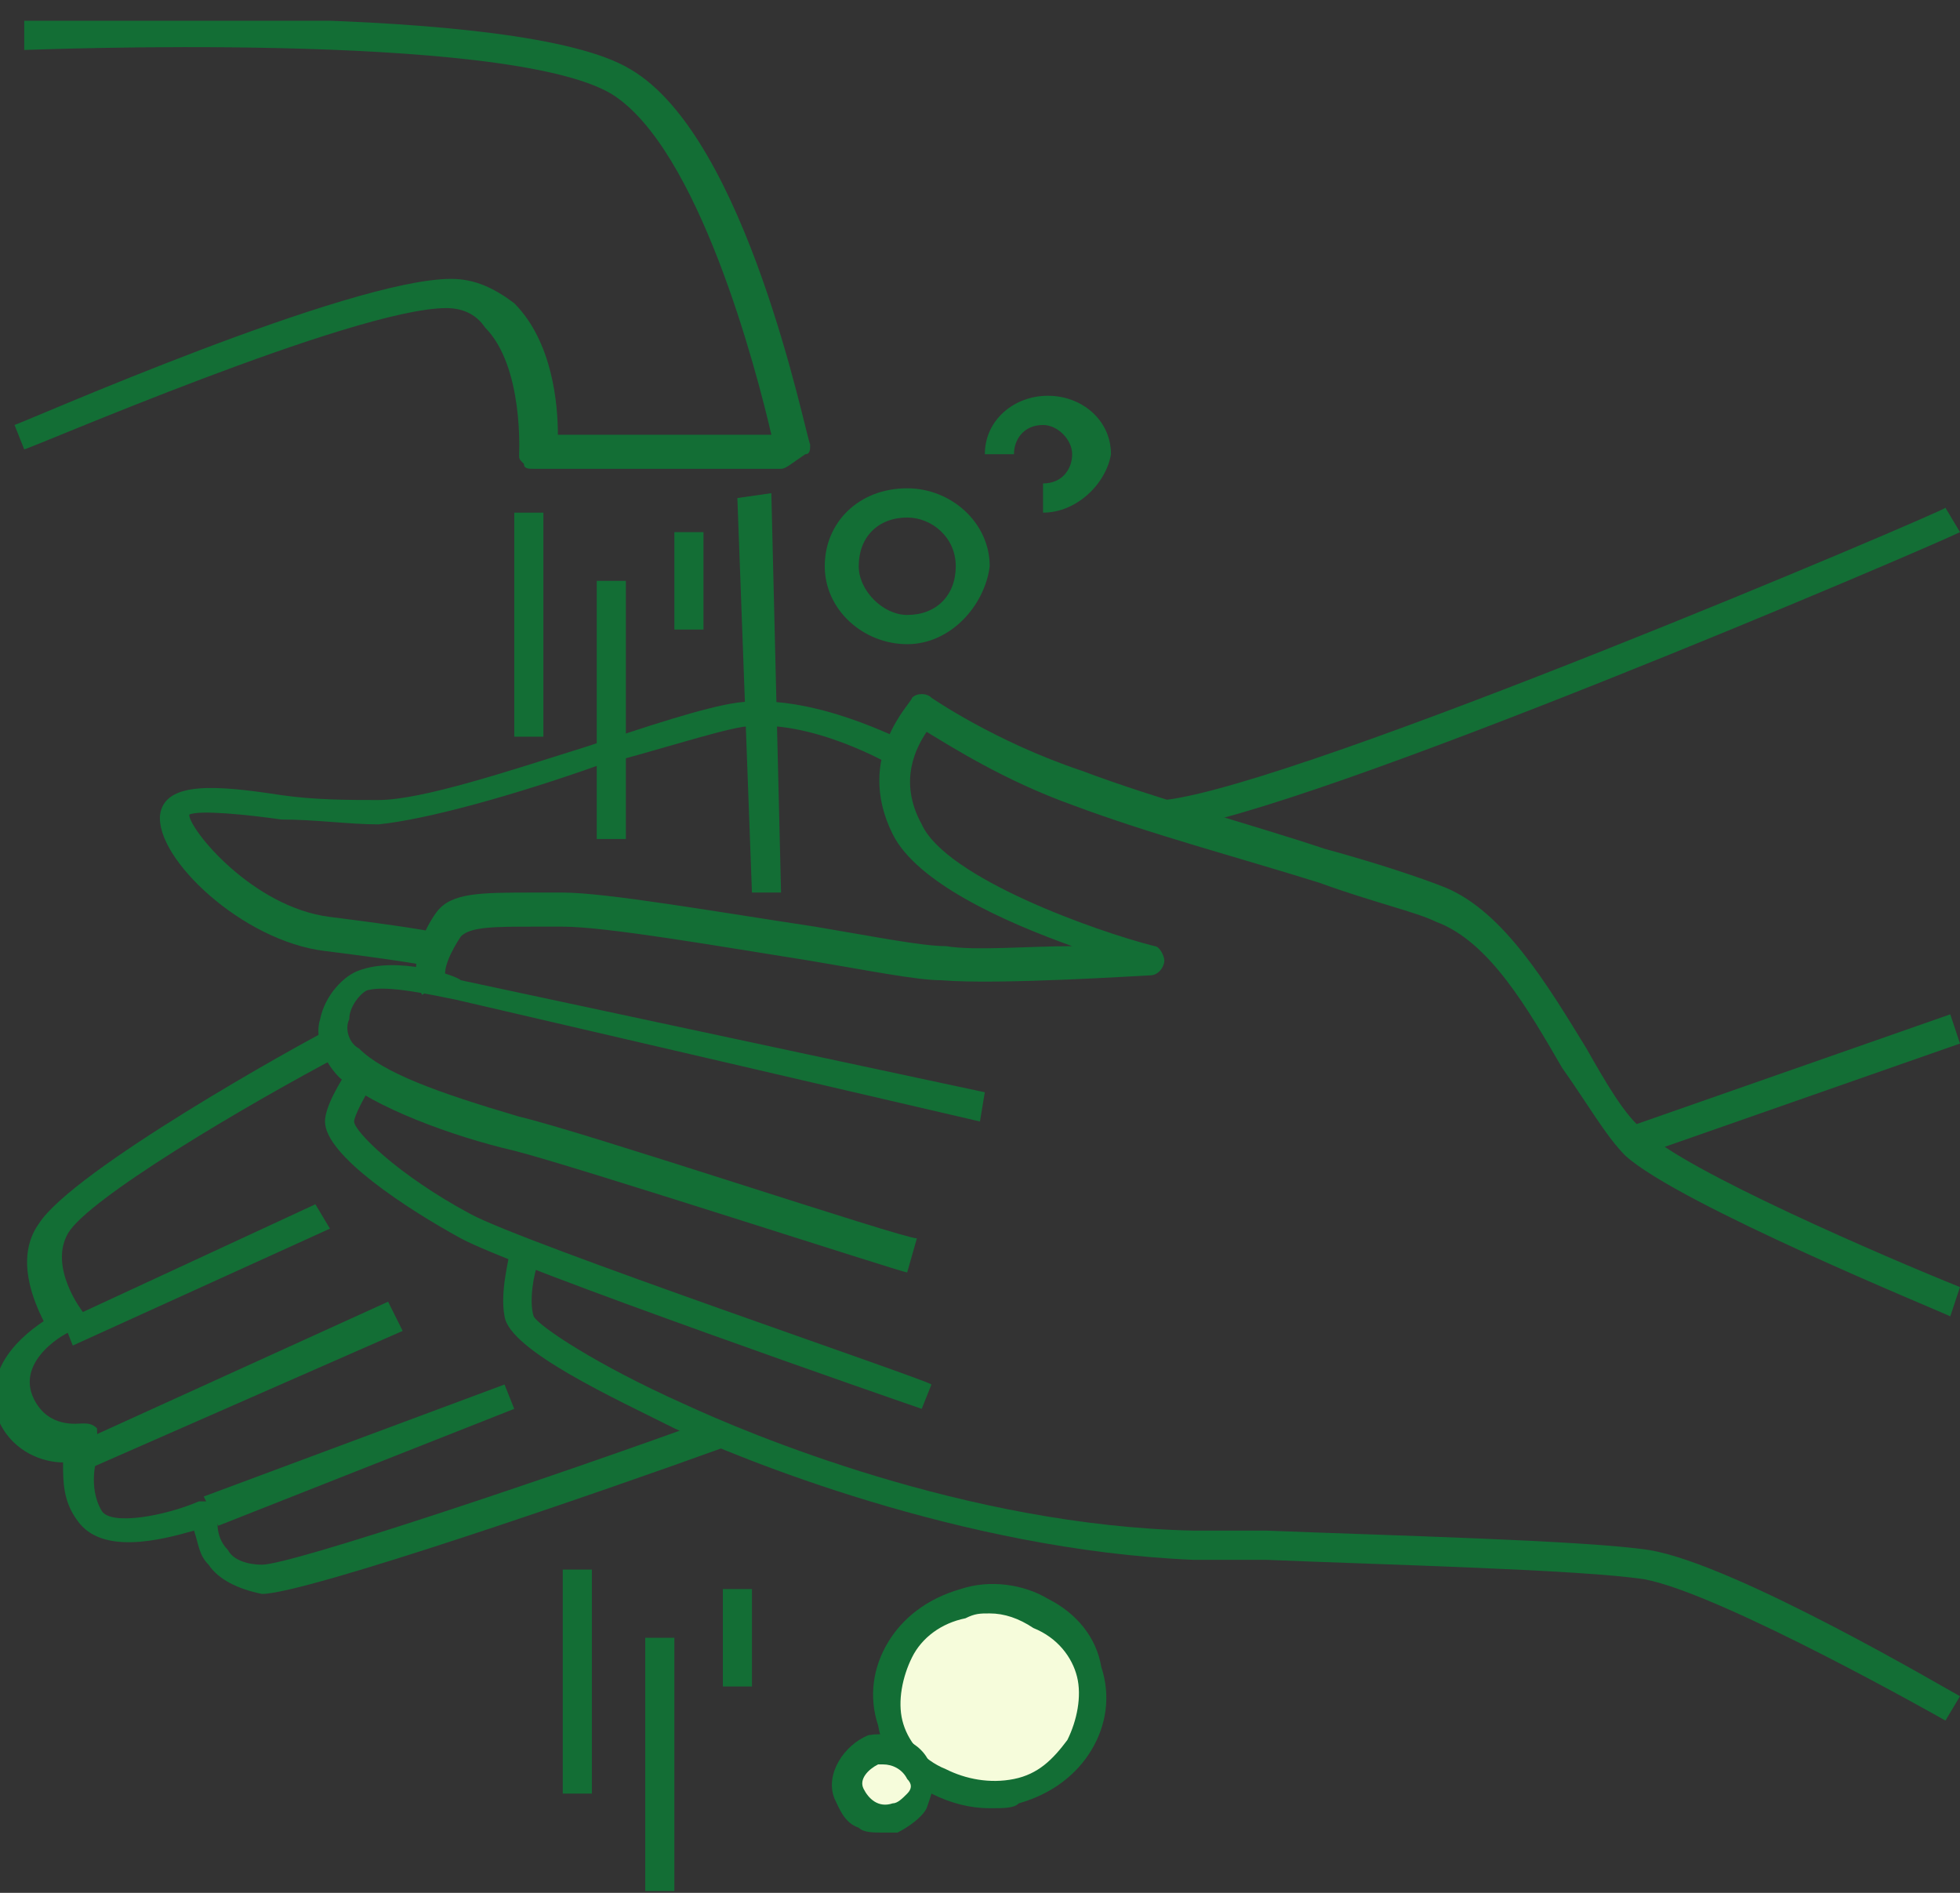 <svg width="87" height="84" viewBox="0 0 87 84" fill="none" xmlns="http://www.w3.org/2000/svg">
<rect x="0" y="0" width="87" height="84" fill="#333333" stroke="none"/>
<g clip-path="url(#clip0_2792_11825)">
<path d="M86.569 58.415C86.138 58.199 74.509 53.444 72.141 51.282C71.279 50.417 70.418 48.904 69.341 47.391C67.834 44.798 66.111 41.772 63.742 40.907C62.881 40.475 60.943 40.042 58.574 39.178C55.128 38.097 51.037 37.016 47.591 35.72C44.576 34.639 42.207 33.126 41.131 32.477C40.7 33.126 39.839 34.639 40.915 36.584C41.992 38.962 48.668 41.339 51.252 41.988C51.467 41.988 51.683 42.42 51.683 42.636C51.683 42.852 51.467 43.285 51.037 43.285C50.821 43.285 44.361 43.717 41.777 43.501C40.7 43.501 38.547 43.069 35.962 42.636C31.871 41.988 26.918 41.123 24.98 41.123H23.688C21.965 41.123 20.888 41.123 20.457 41.556C20.027 42.204 19.596 43.069 19.811 43.501L18.735 44.149C17.873 42.42 19.381 40.475 19.381 40.475C20.027 39.61 21.319 39.61 23.688 39.61H24.98C26.918 39.61 31.871 40.475 36.178 41.123C38.762 41.556 40.915 41.988 41.992 41.988C43.284 42.204 45.653 41.988 47.591 41.988C44.576 40.907 40.7 39.178 39.623 37.016C37.901 33.558 40.485 31.18 40.485 30.964C40.7 30.748 41.131 30.748 41.346 30.964C41.346 30.964 44.145 32.91 48.022 34.206C51.467 35.503 55.559 36.584 58.789 37.665C61.158 38.313 63.096 38.962 64.173 39.394C66.757 40.475 68.695 43.717 70.418 46.527C71.279 48.04 72.141 49.553 73.002 50.201C74.725 51.931 83.769 55.821 86.999 57.118L86.569 58.415Z" fill="#136E35"/>
<path d="M86.354 76.355C86.354 76.355 76.448 70.735 73.003 70.087C70.203 69.654 61.374 69.438 56.206 69.222C54.698 69.222 53.621 69.222 52.975 69.222C42.639 68.79 32.733 64.683 29.933 63.386C27.349 62.089 22.612 59.928 22.396 58.415C22.181 57.334 22.612 55.821 22.612 55.605L23.904 56.037C23.688 56.47 23.473 57.766 23.688 58.415C23.904 58.847 26.488 60.576 30.364 62.306C33.164 63.602 42.854 67.709 52.975 67.925C53.621 67.925 54.698 67.925 56.206 67.925C61.589 68.141 70.418 68.358 73.218 68.79C77.094 69.438 86.57 75.058 87 75.274L86.354 76.355Z" fill="#136E35"/>
<path d="M40.913 62.521C40.267 62.305 22.824 56.253 20.456 54.956C18.087 53.659 14.426 51.282 14.426 49.769C14.426 49.12 15.072 48.04 15.502 47.391L16.579 48.039C16.149 48.688 15.718 49.553 15.718 49.769C15.718 50.201 17.656 52.146 20.886 53.876C23.255 55.172 41.129 61.224 41.344 61.441L40.913 62.521Z" fill="#136E35"/>
<path d="M40.267 56.47C40.052 56.47 25.409 51.714 22.824 51.066C20.025 50.417 16.579 49.121 15.072 47.824C14.21 46.959 13.995 45.878 14.21 45.23C14.426 44.149 15.287 43.285 15.933 43.069C17.656 42.42 20.24 43.285 20.456 43.501L43.713 48.472L43.498 49.769L20.24 44.365C19.163 44.149 17.225 43.717 16.364 43.933C16.149 43.933 15.503 44.581 15.503 45.23C15.287 45.662 15.503 46.311 15.933 46.527C17.01 47.608 19.379 48.472 23.04 49.553C25.839 50.201 40.052 54.956 40.698 54.956L40.267 56.47Z" fill="#136E35"/>
<path d="M51.899 36.8L51.684 35.503C57.713 34.855 86.139 22.751 86.354 22.535L87 23.615C85.708 24.264 57.929 36.152 51.899 36.8Z" fill="#136E35"/>
<path d="M18.95 42.852C18.95 42.852 17.874 42.636 14.428 42.204C10.767 41.771 6.891 38.097 7.106 36.152C7.322 34.639 9.69 34.855 12.49 35.287C13.997 35.503 15.505 35.503 16.797 35.503C18.735 35.503 22.611 34.206 26.057 33.126C28.641 32.261 31.225 31.396 32.733 31.18C36.178 30.748 40.054 32.909 40.27 32.909L39.624 33.99C39.624 33.99 35.963 31.829 32.948 32.261C31.656 32.477 29.072 33.342 26.487 33.99C22.826 35.287 18.95 36.368 16.797 36.584C15.505 36.584 13.997 36.368 12.49 36.368C10.982 36.152 8.829 35.935 8.398 36.152C8.398 36.8 11.198 40.258 14.643 40.691C18.089 41.123 19.166 41.339 19.166 41.339L18.95 42.852Z" fill="#136E35"/>
<path d="M11.628 70.735C10.551 70.519 9.69 70.087 9.259 69.438C8.829 69.006 8.829 68.573 8.613 67.925C7.106 68.357 4.522 69.006 3.445 67.493C2.799 66.628 2.799 65.764 2.799 64.899C1.938 64.899 0.646 64.467 -0.001 63.17C-0.862 61.008 0.646 59.495 1.938 58.631C1.507 57.766 0.646 55.821 1.722 54.308C3.23 51.93 13.351 46.31 14.643 45.662L15.289 46.743C10.767 49.12 3.876 53.227 3.014 54.74C2.153 56.253 3.66 58.199 3.66 58.199C3.876 58.415 3.876 58.631 3.66 58.631C3.66 58.847 3.445 59.063 3.23 59.063C3.014 59.063 0.646 60.36 1.507 62.089C2.153 63.386 3.445 63.17 3.66 63.17C3.876 63.17 4.091 63.17 4.306 63.386C4.306 64.251 4.522 64.467 4.306 64.683C4.306 64.683 3.876 65.98 4.522 67.061C4.952 67.709 7.321 67.277 8.829 66.628C9.044 66.628 9.259 66.628 9.475 66.628C9.69 66.844 9.69 67.061 9.69 67.277C9.69 67.277 9.475 68.141 10.121 68.79C10.336 69.222 10.982 69.438 11.628 69.438C12.92 69.438 24.549 65.547 31.655 62.954L32.086 64.251C26.702 66.196 13.566 70.735 11.628 70.735Z" fill="#136E35"/>
<path d="M3.231 59.712L2.801 58.631L13.999 53.443L14.645 54.524L3.231 59.712Z" fill="#136E35"/>
<path d="M4.091 65.115L3.445 64.034L17.227 57.766L17.873 59.063L4.091 65.115Z" fill="#136E35"/>
<path d="M9.689 67.709L9.043 66.412L22.395 61.441L22.825 62.522L9.689 67.709Z" fill="#136E35"/>
<path d="M34.669 20.805H23.687C23.471 20.805 23.256 20.805 23.256 20.589C23.041 20.373 23.041 20.373 23.041 20.157C23.041 20.157 23.256 16.266 21.533 14.537C21.102 13.889 20.456 13.673 19.81 13.673C15.719 13.673 1.291 19.941 1.075 19.941L0.645 18.86C1.291 18.644 15.503 12.376 20.026 12.376C21.102 12.376 21.964 12.808 22.825 13.456C24.548 15.186 24.763 17.995 24.763 19.292H34.239C33.593 16.483 31.008 6.54 27.132 4.162C22.395 1.352 1.291 2.217 1.075 2.217V0.92C1.937 0.92 23.041 0.055 27.994 3.081C33.162 6.107 35.746 19.292 35.961 19.725C35.961 19.941 35.961 20.157 35.746 20.157C35.1 20.589 34.885 20.805 34.669 20.805Z" fill="#136E35"/>
<path d="M22.828 32.693C22.828 32.693 22.828 25.56 22.828 22.75H24.12C24.12 25.56 24.12 32.693 24.12 32.693H22.828Z" fill="#136E35"/>
<path d="M32.73 22.102L34.238 21.886L34.669 39.61H33.377L32.73 22.102Z" fill="#136E35"/>
<path d="M27.78 25.777H26.488V37.233H27.78V25.777Z" fill="#136E35"/>
<path d="M31.226 23.615H29.934V27.938H31.226V23.615Z" fill="#136E35"/>
<path d="M24.98 79.597C24.98 79.597 24.98 72.464 24.98 69.654H26.273C26.273 72.464 26.273 79.597 26.273 79.597H24.98Z" fill="#136E35"/>
<path d="M29.933 72.68H28.641V84.136H29.933V72.68Z" fill="#136E35"/>
<path d="M33.378 70.519H32.086V74.842H33.378V70.519Z" fill="#136E35"/>
<path d="M40.27 22.967C38.978 22.967 38.117 23.831 38.117 25.128C38.117 26.209 39.194 27.29 40.27 27.29C41.562 27.29 42.424 26.425 42.424 25.128C42.424 23.831 41.347 22.967 40.27 22.967ZM40.27 28.587C38.332 28.587 36.609 27.074 36.609 25.128C36.609 23.183 38.117 21.67 40.27 21.67C42.208 21.67 43.931 23.183 43.931 25.128C43.716 26.857 42.208 28.587 40.27 28.587Z" fill="#136E35"/>
<path d="M46.299 22.75V21.454C47.16 21.454 47.591 20.805 47.591 20.157C47.591 19.508 46.945 18.86 46.299 18.86C45.438 18.86 45.007 19.508 45.007 20.157H43.715C43.715 18.644 45.007 17.563 46.514 17.563C48.022 17.563 49.314 18.644 49.314 20.157C49.099 21.454 47.806 22.75 46.299 22.75Z" fill="#136E35"/>
<path d="M72.786 51.282L72.356 49.985L86.568 45.014L86.999 46.31L72.786 51.282Z" fill="#136E35"/>
<path d="M45.221 79.597C42.852 80.246 40.268 78.949 39.622 76.571C38.976 74.193 40.268 71.816 42.852 71.167C45.221 70.519 47.805 71.816 48.451 74.193C49.097 76.571 47.59 78.949 45.221 79.597Z" fill="#F6FCDB"/>
<path d="M43.931 71.6C43.5 71.6 43.285 71.6 42.854 71.816C41.778 72.032 40.916 72.68 40.485 73.545C40.055 74.409 39.839 75.49 40.055 76.355C40.27 77.219 40.916 78.084 41.993 78.516C42.854 78.948 43.931 79.165 45.008 78.948C46.084 78.732 46.73 78.084 47.377 77.219C47.807 76.355 48.023 75.274 47.807 74.409C47.592 73.545 46.946 72.68 45.869 72.248C45.223 71.816 44.577 71.6 43.931 71.6ZM43.931 80.245C43.07 80.245 42.208 80.029 41.347 79.597C40.055 78.948 39.193 77.868 38.978 76.571C38.547 75.274 38.763 73.977 39.409 72.896C40.055 71.816 41.131 70.951 42.639 70.519C43.931 70.087 45.438 70.303 46.515 70.951C47.807 71.6 48.669 72.68 48.884 73.977C49.315 75.274 49.099 76.571 48.453 77.652C47.807 78.732 46.73 79.597 45.223 80.029C45.008 80.245 44.577 80.245 43.931 80.245Z" fill="#136E35"/>
<path d="M39.622 80.678C38.761 80.894 37.899 80.462 37.684 79.597C37.468 78.733 37.899 77.868 38.761 77.652C39.622 77.436 40.483 77.868 40.699 78.733C41.129 79.597 40.483 80.462 39.622 80.678Z" fill="#F6FCDB"/>
<path d="M39.193 78.3H38.977C38.547 78.516 38.116 78.949 38.331 79.381C38.547 79.813 38.977 80.246 39.623 80.029C39.839 80.029 40.054 79.813 40.269 79.597C40.485 79.381 40.485 79.165 40.269 78.949C40.054 78.516 39.623 78.3 39.193 78.3ZM39.193 81.326C38.762 81.326 38.331 81.326 38.116 81.11C37.47 80.894 37.254 80.246 37.039 79.813C36.608 78.733 37.47 77.436 38.547 77.003C39.839 76.787 41.131 77.436 41.346 78.516C41.561 79.165 41.346 79.597 41.131 80.246C40.915 80.678 40.269 81.11 39.839 81.326C39.623 81.326 39.408 81.326 39.193 81.326Z" fill="#136E35"/>
</g>
<defs>
<clipPath id="clip0_2792_11825">
<rect width="87" height="83" fill="white" transform="translate(0 0.92)"/>
</clipPath>
</defs>
</svg>
